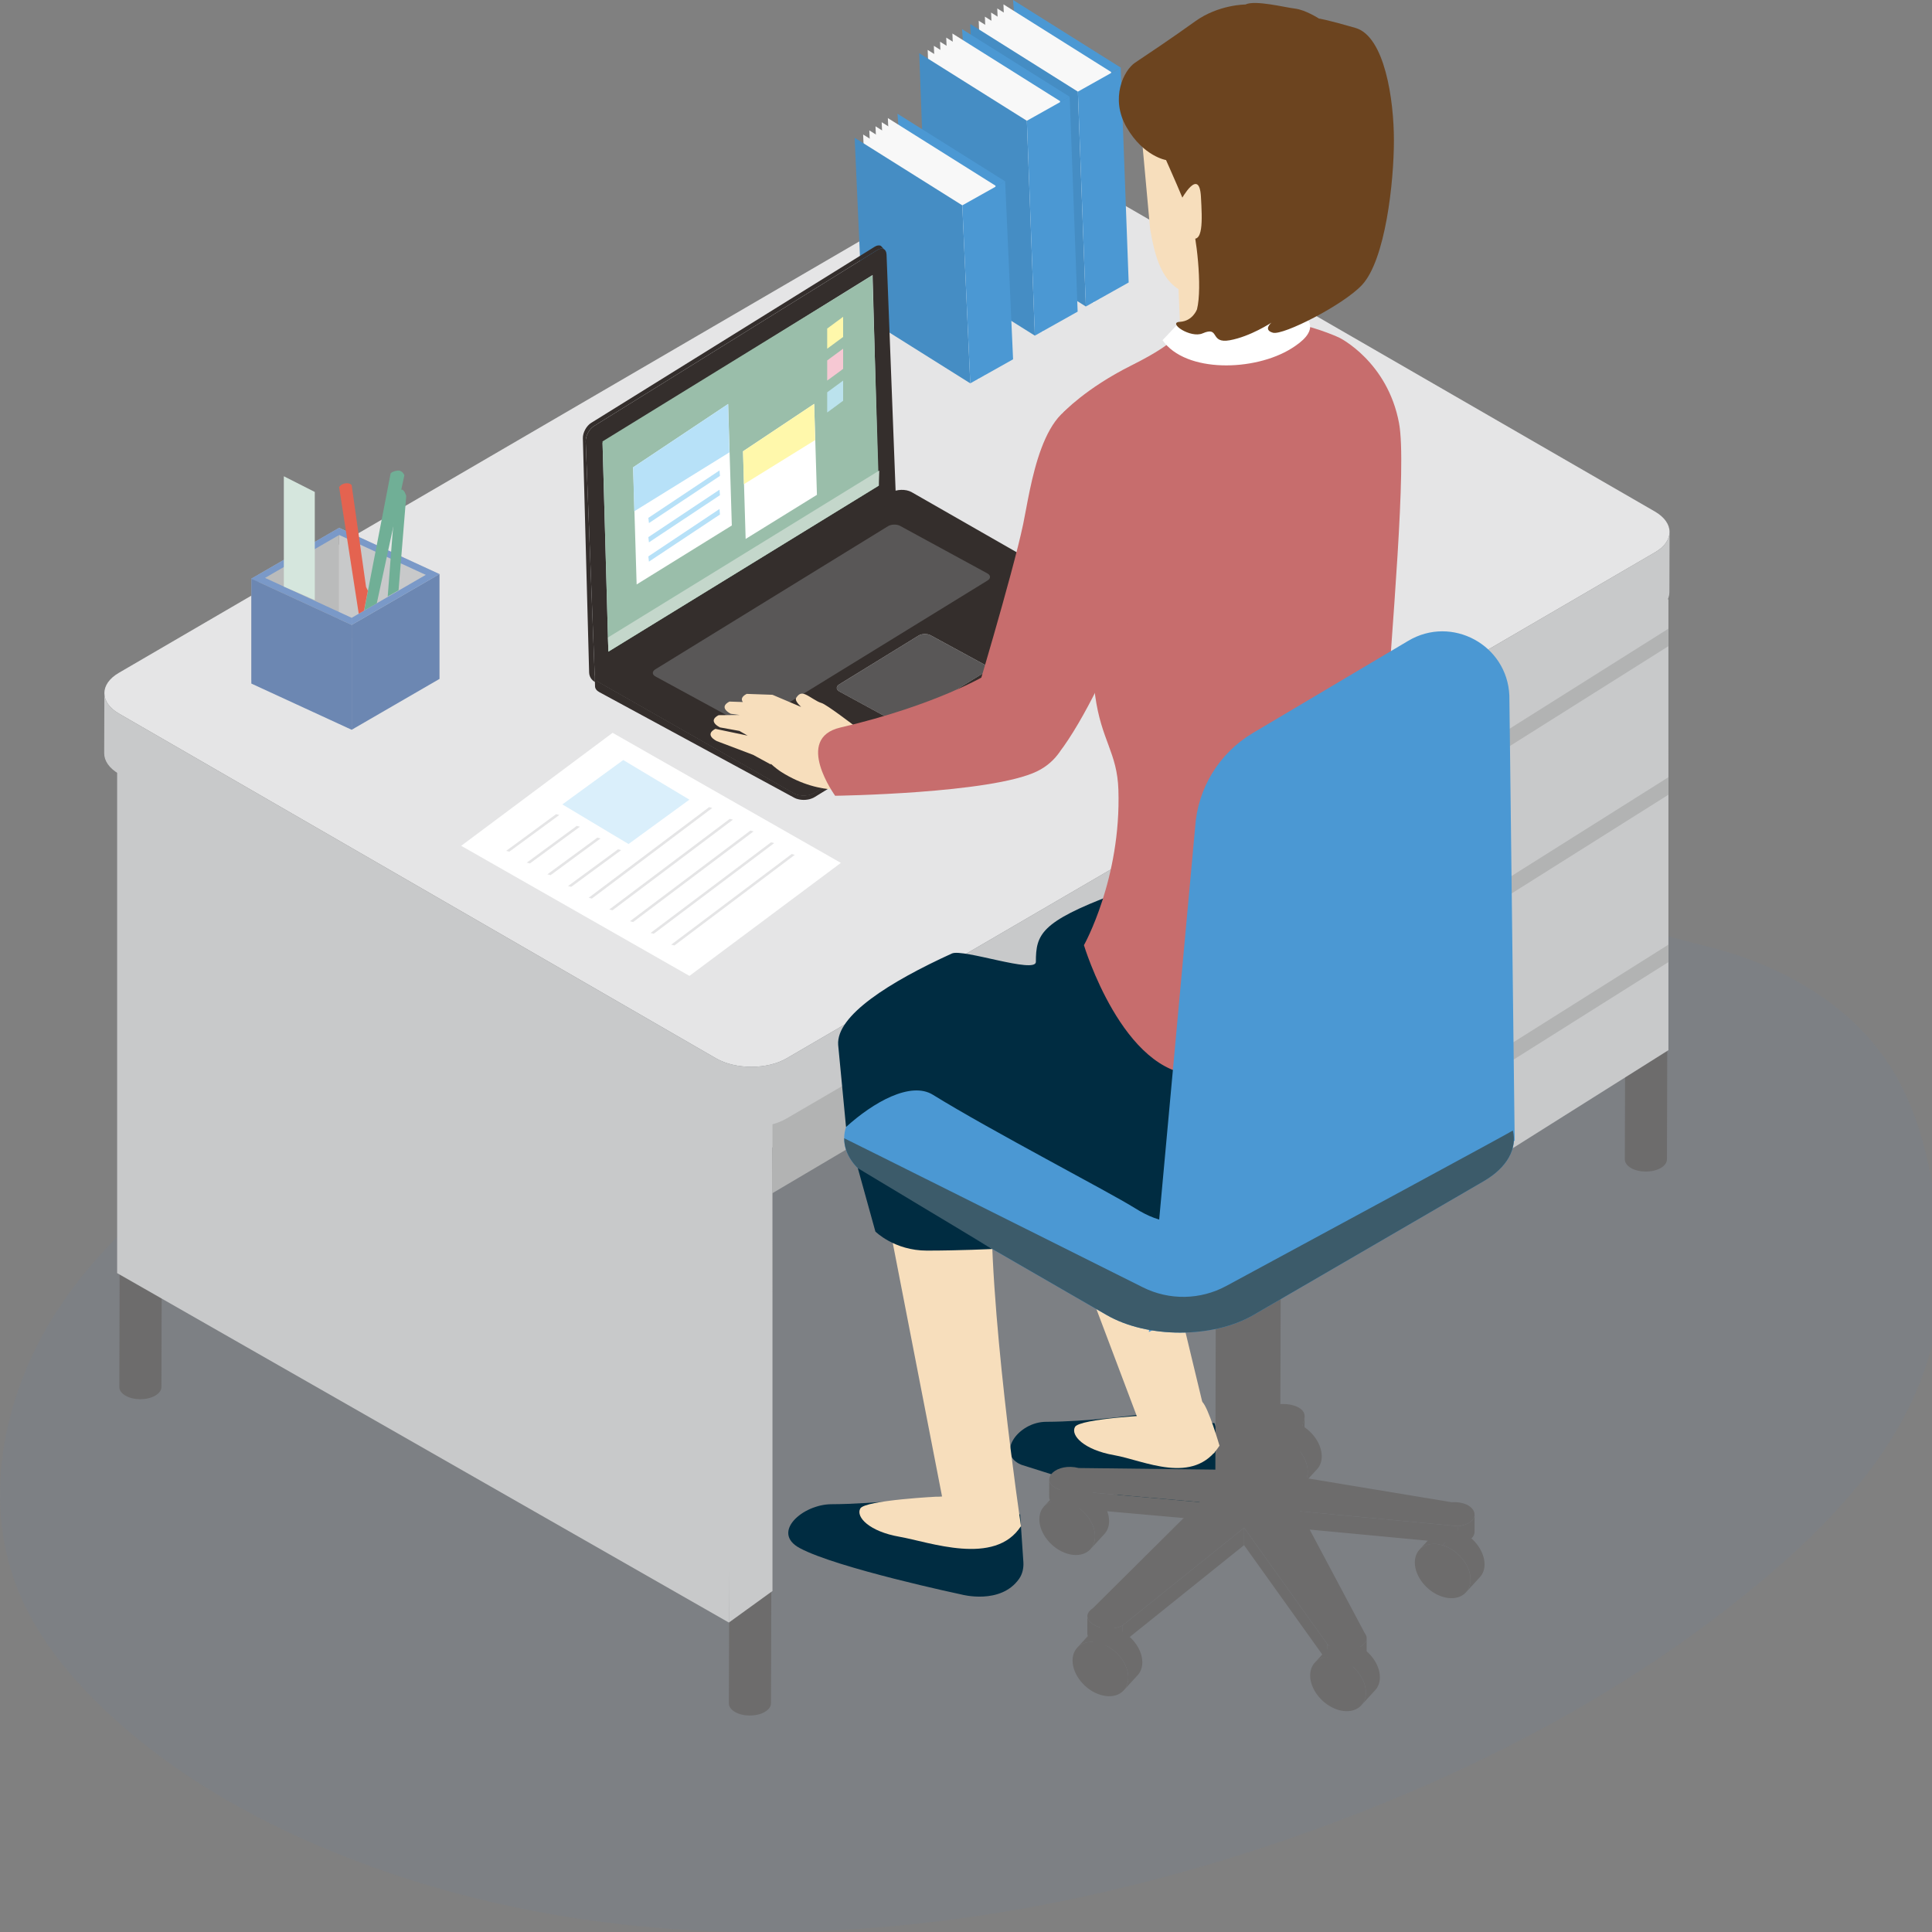 <?xml version="1.0" encoding="utf-8"?>
<!-- Generator: Adobe Illustrator 15.0.0, SVG Export Plug-In  -->
<!DOCTYPE svg PUBLIC "-//W3C//DTD SVG 1.1//EN" "http://www.w3.org/Graphics/SVG/1.1/DTD/svg11.dtd">
<svg version="1.1"
	 xmlns="http://www.w3.org/2000/svg" xmlns:xlink="http://www.w3.org/1999/xlink" xmlns:a="http://ns.adobe.com/AdobeSVGViewerExtensions/3.0/"
	 x="0px" y="0px" width="90px" height="90px" viewBox="0 0 90 90" enable-background="new 0 0 90 90" xml:space="preserve">
<rect x="0" y="0" width="90" height="90" fill="#808080" stroke="none"/>
<defs>
</defs>
<path opacity="0.1" fill="#698AAA" d="M12.657,52.195c-3.856,2.302-7.543,5.094-9.993,8.856c-2.449,3.764-3.504,8.644-1.898,12.837
	c0.83,2.166,2.307,4.032,3.979,5.642c3.042,2.926,6.758,5.086,10.661,6.692c13.934,5.736,29.965,4.434,44.228-0.426
	c8.235-2.805,16.146-6.794,22.768-12.436c3.573-3.045,6.885-6.812,7.755-11.425c0.383-2.032,0.269-4.131-0.047-6.174
	c-0.331-2.137-0.896-4.278-2.063-6.099c-1.873-2.927-5.141-4.738-8.515-5.571s-11.653-3.347-15.129-3.295
	C47.115,41.06,32.84,42.257,16.762,49.99C15.362,50.664,13.991,51.398,12.657,52.195z"/>
<path fill="#B2B3B3" d="M35.105,51.191v4.911l28.521-16.864c0,0-0.649-2.495-0.879-2.514c-0.229-0.02-27.339,14.467-27.339,14.467"
	/>
<path fill="#E5E5E6" d="M77.088,23.827L49.275,7.77c-0.907-0.524-2.377-0.525-3.28,0L5.535,31.344
	c-0.902,0.524-0.897,1.377,0.011,1.9l27.813,16.059c0.91,0.525,2.379,0.524,3.281,0l40.459-23.575
	C78.003,25.202,77.999,24.353,77.088,23.827z"/>
<path fill="#C8C9CA" d="M77.099,25.728L36.64,49.303c-0.902,0.524-2.371,0.525-3.281,0L5.546,33.244
	c-0.457-0.264-0.685-0.61-0.684-0.956l-0.008,2.805c0,0.346,0.228,0.692,0.685,0.957l27.813,16.058c0.91,0.525,2.379,0.524,3.281,0
	l40.459-23.575c0.449-0.261,0.674-0.602,0.675-0.943l0.008-2.805C77.773,25.126,77.548,25.467,77.099,25.728z"/>
<polygon fill="#4B98D3" points="50.212,4.269 47.381,2.489 47.193,0 52.208,3.149 "/>
<polygon fill="#F8F8F8" points="52.13,13.362 47.115,10.212 46.745,0.203 51.759,3.353 "/>
<polygon fill="#F8F8F8" points="51.841,13.553 46.828,10.403 46.457,0.394 51.471,3.544 "/>
<polygon fill="#F8F8F8" points="51.554,13.744 46.54,10.595 46.169,0.585 51.183,3.734 "/>
<polygon fill="#F8F8F8" points="51.265,13.936 46.251,10.786 45.88,0.776 50.895,3.926 "/>
<polygon fill="#F8F8F8" points="50.978,14.126 45.963,10.977 45.593,0.967 50.607,4.117 "/>
<polygon fill="#458DC4" points="50.583,14.278 45.569,11.128 45.199,1.118 50.212,4.269 "/>
<polygon fill="#4B98D3" points="52.578,13.159 50.583,14.278 50.212,4.269 52.208,3.149 "/>
<polygon fill="#4B98D3" points="47.835,5.626 45.004,3.848 44.816,1.357 49.83,4.507 "/>
<polygon fill="#F8F8F8" points="49.752,14.72 44.738,11.57 44.367,1.561 49.381,4.71 "/>
<polygon fill="#F8F8F8" points="49.464,14.911 44.45,11.762 44.08,1.752 49.093,4.901 "/>
<polygon fill="#F8F8F8" points="49.176,15.103 44.162,11.952 43.792,1.943 48.806,5.093 "/>
<polygon fill="#F8F8F8" points="48.888,15.293 43.874,12.144 43.503,2.134 48.517,5.283 "/>
<polygon fill="#F8F8F8" points="48.601,15.484 43.586,12.335 43.215,2.325 48.23,5.475 "/>
<polygon fill="#458DC4" points="48.207,15.636 43.192,12.486 42.821,2.477 47.835,5.626 "/>
<polygon fill="#4B98D3" points="50.201,14.517 48.207,15.636 47.835,5.626 49.83,4.507 "/>
<polygon fill="#4B98D3" points="44.828,9.566 41.996,7.788 41.808,5.298 46.823,8.447 "/>
<polygon fill="#F8F8F8" points="46.745,16.941 41.73,13.792 41.36,5.501 46.375,8.65 "/>
<polygon fill="#F8F8F8" points="46.457,17.133 41.442,13.983 41.072,5.692 46.085,8.842 "/>
<polygon fill="#F8F8F8" points="46.169,17.323 41.155,14.174 40.784,5.883 45.798,9.032 "/>
<polygon fill="#F8F8F8" points="45.88,17.515 40.867,14.365 40.496,6.074 45.51,9.224 "/>
<polygon fill="#F8F8F8" points="45.593,17.706 40.579,14.557 40.208,6.266 45.222,9.415 "/>
<polygon fill="#458DC4" points="45.199,17.857 40.184,14.708 39.813,6.417 44.828,9.566 "/>
<polygon fill="#4B98D3" points="47.193,16.738 45.199,17.857 44.828,9.566 46.823,8.447 "/>
<path fill="#6D6C6C" d="M33.954,79.351c0,0.145,0.095,0.289,0.285,0.399c0.381,0.222,1.002,0.222,1.387-0.001
	c0.193-0.111,0.29-0.258,0.29-0.404l0.07-25.896c-0.654,0.021-1.308,0.041-1.962,0.062L33.954,79.351z"/>
<path fill="#6D6C6C" d="M75.691,54.011c0.001,0.145,0.096,0.289,0.285,0.399c0.382,0.222,1.003,0.222,1.388,0
	c0.192-0.112,0.29-0.259,0.289-0.404l0.069-24.75c-0.653,0.021-1.307,0.04-1.961,0.062L75.691,54.011z"/>
<path fill="#6D6C6C" d="M5.559,64.616c0,0.145,0.096,0.288,0.285,0.398c0.381,0.222,1.002,0.222,1.387,0
	c0.193-0.111,0.29-0.258,0.289-0.404l0.07-27.409c-0.654,0.021-1.308,0.041-1.961,0.062L5.559,64.616z"/>
<polygon fill="#C8C9CA" points="5.457,59.307 33.954,75.585 34.248,51.385 5.457,35.286 "/>
<polygon fill="#002C41" points="69.384,54.171 69.384,32.811 51.274,43.491 "/>
<polygon fill="#C8C9CA" points="69.384,54.171 77.722,48.921 77.722,27.908 68.378,32.152 "/>
<polygon fill="#B2B3B3" points="69.384,35.352 77.722,30.101 77.722,29.286 69.384,34.537 "/>
<polygon fill="#B2B3B3" points="69.384,42.271 77.722,37.021 77.722,36.206 69.384,41.456 "/>
<polygon fill="#B2B3B3" points="69.384,50.069 77.722,44.818 77.722,44.004 69.384,49.255 "/>
<polygon fill="#C8C9CA" points="33.954,75.585 35.985,74.115 35.985,51.191 33.954,52.352 "/>
<path fill="#342E2C" d="M40.881,11.639l-13.208,8.207c-0.222,0.137-0.396,0.458-0.388,0.718l0.43,11.205l14.014-8.702l-0.43-11.205
	C41.29,11.602,41.104,11.502,40.881,11.639z"/>
<path fill="#342E2C" d="M40.748,11.492L27.54,19.699c-0.222,0.137-0.396,0.458-0.388,0.718l0.292,10.91
	c0.005,0.185,0.108,0.354,0.271,0.441l-0.43-11.205c-0.008-0.26,0.166-0.581,0.388-0.718l13.208-8.207
	c0.112-0.068,0.215-0.078,0.291-0.036l-0.133-0.146C40.962,11.414,40.859,11.424,40.748,11.492z"/>
<path fill="#342E2C" d="M51.659,28.319c0.001,0.007-0.001,0.013-0.001,0.02s0,0.014-0.002,0.021c0,0.006-0.002,0.012-0.004,0.019
	c-0.001,0.006-0.002,0.013-0.004,0.02c-0.002,0.005-0.005,0.011-0.007,0.017c-0.003,0.007-0.005,0.014-0.009,0.021
	c-0.002,0.005-0.006,0.01-0.008,0.015c-0.005,0.008-0.01,0.017-0.016,0.024c-0.006,0.01-0.014,0.02-0.021,0.028l-0.002,0.003
	c-0.008,0.009-0.017,0.018-0.025,0.025c-0.005,0.006-0.012,0.011-0.017,0.016c-0.007,0.006-0.013,0.012-0.021,0.018
	c-0.006,0.005-0.014,0.01-0.02,0.015c-0.012,0.008-0.022,0.016-0.035,0.022l-13.53,8.323c-0.021,0.013-0.042,0.024-0.065,0.035
	c-0.006,0.003-0.012,0.006-0.019,0.009c-0.019,0.008-0.039,0.016-0.059,0.023c-0.005,0.002-0.01,0.004-0.014,0.005
	c-0.01,0.003-0.02,0.006-0.029,0.009s-0.02,0.007-0.03,0.009c-0.01,0.003-0.02,0.005-0.03,0.008c-0.01,0.002-0.02,0.005-0.03,0.007
	c-0.025,0.005-0.049,0.01-0.075,0.013c-0.008,0.001-0.015,0.002-0.023,0.003c-0.015,0.001-0.03,0.003-0.045,0.004
	c-0.01,0.001-0.02,0.001-0.029,0.002c-0.012,0-0.024,0.001-0.036,0.001c-0.01,0-0.021,0-0.031,0c-0.011,0-0.022,0-0.033-0.001
	c-0.011,0-0.021-0.001-0.031-0.002c-0.011,0-0.022-0.001-0.033-0.002c-0.01-0.001-0.02-0.002-0.03-0.004
	c-0.012-0.001-0.024-0.003-0.036-0.005c-0.009-0.001-0.018-0.003-0.028-0.005c-0.014-0.002-0.027-0.005-0.041-0.008
	c-0.008-0.002-0.016-0.004-0.024-0.006c-0.025-0.007-0.049-0.014-0.073-0.022c-0.012-0.004-0.023-0.009-0.035-0.014
	c-0.006-0.002-0.012-0.005-0.018-0.007c-0.018-0.008-0.035-0.017-0.051-0.025l-9.082-5.171c-0.132-0.071-0.199-0.168-0.202-0.267
	l0.014,0.462c0.003,0.099,0.07,0.195,0.202,0.267l9.075,4.917c0.016,0.009,0.033,0.017,0.051,0.024
	c0.006,0.003,0.012,0.005,0.019,0.008c0.011,0.005,0.022,0.009,0.033,0.014h0.001c0.024,0.009,0.048,0.016,0.073,0.021
	c0.003,0.001,0.005,0.002,0.008,0.003c0.005,0.001,0.011,0.002,0.016,0.003c0.013,0.003,0.027,0.006,0.041,0.009
	c0.004,0.001,0.009,0.002,0.013,0.003s0.009,0.001,0.014,0.002c0.012,0.002,0.023,0.004,0.036,0.005
	c0.005,0.001,0.011,0.002,0.017,0.002c0.004,0.001,0.009,0.001,0.013,0.002c0.011,0.001,0.022,0.001,0.033,0.002
	c0.006,0.001,0.012,0.001,0.019,0.002c0.004,0,0.008,0,0.013,0c0.011,0,0.022,0.001,0.033,0.001c0.007,0,0.013,0,0.02,0
	c0.004,0,0.008,0,0.012,0c0.012-0.001,0.024-0.001,0.036-0.002c0.007,0,0.013,0,0.02,0c0.003,0,0.006-0.001,0.009-0.001
	c0.015-0.001,0.03-0.003,0.045-0.005c0.006,0,0.012-0.001,0.019-0.002c0.001,0,0.003,0,0.004,0c0.025-0.004,0.05-0.008,0.075-0.013
	c0.001-0.001,0.003-0.001,0.004-0.001c0.009-0.002,0.017-0.004,0.026-0.006c0.01-0.003,0.02-0.005,0.03-0.008
	c0.01-0.003,0.02-0.006,0.03-0.009c0.009-0.003,0.019-0.006,0.029-0.009c0.001-0.001,0.003-0.001,0.004-0.002
	c0.003-0.001,0.006-0.002,0.01-0.004c0.02-0.007,0.04-0.015,0.059-0.023c0.006-0.003,0.013-0.006,0.019-0.008
	c0.022-0.012,0.044-0.022,0.065-0.035l13.53-8.323c0.008-0.005,0.015-0.01,0.022-0.015c0.004-0.003,0.008-0.006,0.012-0.009
	c0.007-0.005,0.014-0.01,0.02-0.015c0.008-0.006,0.014-0.011,0.021-0.017c0.007-0.005,0.013-0.011,0.018-0.016
	c0.002-0.003,0.005-0.005,0.007-0.007c0.006-0.006,0.012-0.013,0.018-0.019c0-0.001,0.002-0.002,0.002-0.003
	c0.007-0.008,0.014-0.016,0.02-0.023c0.001-0.002,0.002-0.004,0.003-0.006c0.005-0.008,0.011-0.016,0.015-0.023
	c0.002-0.004,0.005-0.008,0.007-0.012l0.001-0.002c0.004-0.008,0.006-0.015,0.01-0.021c0.001-0.005,0.004-0.01,0.006-0.015
	c0,0,0-0.002,0-0.003c0.002-0.006,0.004-0.013,0.005-0.02c0.001-0.005,0.003-0.01,0.004-0.016c0,0,0-0.001,0-0.002
	c0.001-0.007,0.001-0.014,0.001-0.021c0.001-0.005,0.002-0.011,0.002-0.016c0-0.001,0-0.003,0-0.004L51.659,28.319z"/>
<path fill="#595757" d="M43.353,29.596c-0.159-0.087-0.413-0.079-0.568,0.016l-3.053,1.879l-0.638,0.392
	c-0.155,0.096-0.152,0.243,0.007,0.329l0.334,0.182l2.197,1.196c0.159,0.087,0.414,0.079,0.568-0.016l3.691-2.271
	c0.155-0.095,0.151-0.242-0.007-0.329L43.353,29.596z"/>
<path fill="#342E2C" d="M51.457,28.071l-9-5.151c-0.265-0.144-0.688-0.132-0.946,0.026l-1.146,0.705L40.6,23.78l0.236,0.129
	l-11.226,6.905l-0.473-0.258l-1.24,0.693c-0.258,0.158-0.253,0.404,0.012,0.548l9.082,5.172c0.265,0.144,0.689,0.132,0.947-0.026
	L51.47,28.62C51.728,28.461,51.722,28.216,51.457,28.071z M45.891,31.303L42.2,33.573c-0.155,0.095-0.409,0.103-0.568,0.016
	l-2.197-1.196l-0.334-0.182c-0.159-0.086-0.162-0.233-0.007-0.329l0.638-0.392l3.053-1.879c0.155-0.095,0.409-0.103,0.568-0.016
	l2.532,1.378C46.042,31.061,46.046,31.208,45.891,31.303z"/>
<polygon fill="#D1E0E2" points="28.069,20.637 28.337,30.274 40.911,22.54 40.65,12.81 "/>
<polygon fill="#9ABEAA" points="28.067,20.563 28.34,30.357 40.938,22.622 40.636,12.828 "/>
<polygon fill="#C4D7CB" points="28.322,29.696 28.34,30.357 40.938,22.622 40.96,21.919 "/>
<path fill="#595757" d="M42.144,24.614l-0.212-0.116c-0.159-0.086-0.413-0.079-0.568,0.016l-10.839,6.668
	c-0.155,0.096-0.151,0.243,0.007,0.329l4.065,2.213c0.159,0.087,0.414,0.08,0.568-0.016l5.001-3.076l5.839-3.591
	c0.154-0.096,0.15-0.243-0.008-0.329L42.144,24.614z"/>
<path fill="#002C41" d="M56.577,66.296l-3.676-0.376c0,0-2.24,0.309-4.165,0.313c-1.313,0.003-2.369,1.514-1.15,2.004l6.686,2.114
	c0,0,1.957,0.409,2.827-0.84c0.132-0.189,0.041-1.246,0-1.474L56.577,66.296z"/>
<path fill="#F7DEBC" d="M46.694,49.372l6.503,17.234c0.048,0.888,1.027,1.88,1.868,1.591c1.512-0.519,1.512-0.519,1.512-0.519
	L52.73,51.694C52.533,51.741,48.33,49.553,46.694,49.372z"/>
<path fill="#002C41" d="M43.797,69.711c0,0-3.085,0.357-5.061,0.361c-1.347,0.003-2.83,1.314-1.487,2.041
	c1.727,0.934,7.549,2.167,7.549,2.167s1.811,0.49,2.674-0.73c0.158-0.225,0.219-0.506,0.201-0.781l-0.15-2.219L43.797,69.711z"/>
<path fill="#F7DEBC" d="M46.208,55.254c-1.283-0.15-3.306-4.063-3.306-4.063s-0.743,1.784-2.122,2.554l3.216,16.541
	c0.032,0.671-0.793,0.799,0.482,1.143c2.049,0.554,3.083-0.336,3.083-0.336S45.977,60.461,46.208,55.254z"/>
<path fill="#6D6C6C" d="M66.776,71.479l-0.653,0.711c0.232-0.253,0.631-0.344,1.084-0.203l0.653-0.712
	C67.408,71.134,67.008,71.225,66.776,71.479z"/>
<path fill="#6D6C6C" d="M67.207,71.986c-0.716-0.222-1.297,0.134-1.299,0.798c-0.002,0.661,0.576,1.379,1.293,1.6
	c0.719,0.223,1.301-0.136,1.303-0.797C68.505,72.923,67.927,72.208,67.207,71.986z"/>
<path fill="#6D6C6C" d="M67.86,71.274l-0.653,0.712c0.721,0.222,1.299,0.937,1.297,1.601c-0.002,0.243-0.08,0.445-0.215,0.593
	l0.652-0.712c0.135-0.147,0.215-0.35,0.215-0.592C69.158,72.211,68.58,71.497,67.86,71.274z"/>
<path fill="#6D6C6C" d="M49.285,69.466l-0.652,0.712c0.232-0.254,0.631-0.344,1.084-0.204l0.652-0.712
	C49.916,69.122,49.517,69.213,49.285,69.466z"/>
<path fill="#6D6C6C" d="M49.716,69.974c-0.717-0.222-1.298,0.134-1.3,0.799c-0.002,0.66,0.576,1.378,1.292,1.6
	c0.721,0.223,1.301-0.137,1.303-0.797C51.013,70.91,50.435,70.196,49.716,69.974z"/>
<path fill="#6D6C6C" d="M50.369,69.262l-0.652,0.712c0.719,0.223,1.297,0.937,1.295,1.602c0,0.242-0.079,0.444-0.215,0.592
	l0.653-0.711c0.136-0.147,0.214-0.35,0.216-0.593C51.667,70.199,51.089,69.484,50.369,69.262z"/>
<path fill="#6D6C6C" d="M50.833,76.045l-0.654,0.711c0.233-0.253,0.632-0.344,1.085-0.204l0.653-0.711
	C51.464,75.7,51.066,75.791,50.833,76.045z"/>
<path fill="#6D6C6C" d="M51.264,76.552c-0.716-0.221-1.298,0.135-1.3,0.799c-0.002,0.661,0.576,1.378,1.293,1.6
	c0.72,0.223,1.301-0.136,1.303-0.797C52.562,77.489,51.984,76.774,51.264,76.552z"/>
<path fill="#6D6C6C" d="M51.917,75.841l-0.653,0.711c0.72,0.223,1.298,0.938,1.296,1.602c0,0.243-0.079,0.445-0.215,0.593
	l0.653-0.712c0.136-0.147,0.214-0.35,0.216-0.593C53.216,76.777,52.637,76.063,51.917,75.841z"/>
<path fill="#6D6C6C" d="M61.9,76.741l-0.652,0.711c0.232-0.253,0.631-0.344,1.084-0.203l0.652-0.712
	C62.531,76.397,62.132,76.487,61.9,76.741z"/>
<path fill="#6D6C6C" d="M62.332,77.249c-0.717-0.222-1.298,0.134-1.3,0.798c-0.001,0.661,0.576,1.379,1.292,1.601
	c0.721,0.223,1.301-0.137,1.303-0.798C63.628,78.186,63.05,77.472,62.332,77.249z"/>
<path fill="#6D6C6C" d="M62.984,76.537l-0.652,0.712c0.719,0.223,1.297,0.937,1.295,1.601c0,0.243-0.079,0.445-0.215,0.593
	l0.653-0.712c0.136-0.147,0.214-0.35,0.216-0.592C64.283,77.474,63.705,76.76,62.984,76.537z"/>
<path fill="#6D6C6C" d="M59.191,66.447l-0.652,0.712c0.232-0.254,0.631-0.344,1.084-0.204l0.652-0.711
	C59.823,66.104,59.423,66.194,59.191,66.447z"/>
<path fill="#6D6C6C" d="M59.623,66.955c-0.717-0.222-1.298,0.134-1.299,0.799c-0.002,0.661,0.576,1.378,1.291,1.6
	c0.721,0.223,1.302-0.136,1.304-0.797C60.919,67.892,60.342,67.178,59.623,66.955z"/>
<path fill="#6D6C6C" d="M60.275,66.244l-0.652,0.711c0.72,0.223,1.297,0.937,1.296,1.602c-0.001,0.243-0.079,0.444-0.216,0.593
	l0.654-0.712c0.135-0.147,0.214-0.35,0.215-0.593C61.574,67.181,60.996,66.467,60.275,66.244z"/>
<path fill="#6D6C6C" d="M60.766,66.835c0.003-0.021,0.005-0.041,0.005-0.062l0.002-0.809c0,0.02-0.001,0.04-0.004,0.061
	L60.766,66.835z"/>
<path fill="#6D6C6C" d="M48.876,68.919l-0.002,0.809c0,0.135,0.082,0.271,0.272,0.38c0.062,0.036,0.134,0.068,0.218,0.098
	l0.003-0.81c-0.085-0.029-0.157-0.062-0.218-0.097C48.959,69.188,48.876,69.053,48.876,68.919z"/>
<polygon fill="#6D6C6C" points="60.087,69.539 60.766,66.835 60.769,66.025 60.089,68.73 "/>
<path fill="#6D6C6C" d="M67.927,71.097l-0.002,0.81c0.523-0.068,0.762-0.304,0.764-0.542l0.002-0.81
	C68.69,70.793,68.451,71.028,67.927,71.097z"/>
<polygon fill="#6D6C6C" points="49.365,70.205 55.882,70.783 55.885,69.975 49.368,69.396 "/>
<polygon fill="#6D6C6C" points="60.554,71.212 67.925,71.906 67.927,71.097 60.556,70.402 "/>
<polygon fill="#6D6C6C" points="52.294,76.525 57.953,71.979 57.956,71.17 52.296,75.717 "/>
<path fill="#6D6C6C" d="M50.957,75.692c-0.185-0.106-0.303-0.252-0.303-0.405l-0.002,0.809c0,0.154,0.117,0.3,0.303,0.406
	c0.332,0.191,0.881,0.259,1.34,0.023l0.002-0.809C51.837,75.951,51.29,75.885,50.957,75.692z"/>
<polygon fill="#6D6C6C" points="57.953,71.979 61.831,77.401 61.833,76.593 57.956,71.17 "/>
<path fill="#6D6C6C" d="M62.001,76.719c-0.062-0.036-0.118-0.077-0.169-0.126l-0.002,0.809c0.05,0.049,0.106,0.091,0.169,0.126
	c0.604,0.35,1.662,0.069,1.664-0.397l0.002-0.809C63.664,76.787,62.607,77.068,62.001,76.719z"/>
<path fill="#6D6C6C" d="M68.396,70.129c-0.184-0.105-0.448-0.169-0.782-0.151l-7.524-1.247l0.68-2.705
	c0.029-0.193-0.082-0.347-0.265-0.452c-0.486-0.28-1.478-0.229-1.67,0.274l-1.632,2.619l-6.951-0.081
	c-1.039-0.26-1.807,0.506-1.102,0.913c0.061,0.035,0.133,0.067,0.218,0.097l6.518,0.579l-4.975,4.941
	c-0.403,0.267-0.286,0.584,0.046,0.776c0.333,0.192,0.881,0.259,1.34,0.024l5.659-4.547l3.877,5.423
	c0.051,0.049,0.107,0.09,0.169,0.126c0.705,0.407,2.023-0.041,1.572-0.642l-3.018-5.675l7.371,0.694
	C68.795,70.983,68.881,70.41,68.396,70.129z"/>
<path fill="#6D6C6C" d="M56.655,53.077l-0.042,16.725c0,0.224,0.146,0.445,0.439,0.615c0.587,0.342,1.544,0.342,2.137,0
	c0.297-0.172,0.445-0.398,0.445-0.623l0.047-18.183c-0.865,0.432-1.729,0.864-2.589,1.306
	C56.945,52.992,56.798,53.041,56.655,53.077z"/>
<path fill="#4B98D3" d="M69.098,51.061l-10.801-6.236c-1.893-1.093-4.954-1.095-6.839,0l-10.73,6.236
	c-1.88,1.093-1.87,2.868,0.022,3.961l10.801,6.236c1.896,1.095,4.958,1.093,6.839,0l10.73-6.236
	C71.004,53.927,70.995,52.155,69.098,51.061z"/>
<path fill="#002C41" d="M51.855,41.672c-3.367,1.277-3.6,1.857-3.6,3.135c0,0.573-3.394-0.626-3.913-0.389
	c-2.892,1.319-5.395,2.886-5.297,4.258l0.366,3.825c1.277-1.161,3.015-2.14,4.046-1.503c2.728,1.687,8.2,4.523,9.402,5.276
	c1.31,0.819,2.173,0.812,3.638,0.24c2.867-1.118,5.32-3.233,7.934-4.82c0.937-0.568,1.844-1.182,2.802-1.711l-8.936-5.159
	C57.115,44.142,56.792,39.799,51.855,41.672z"/>
<path fill="#C76D6D" d="M62.399,15.735c0,0-3.397-1.639-6.563-0.576c-1.3,0.437-0.697,0.647-3.135,1.866
	c-2.121,1.061-3.168,2.189-3.168,2.189s0.992,9.623,1.484,13.192c0.289,2.097,1.025,2.645,1.082,4.383
	c0.135,4.15-1.605,7.241-1.605,7.241s1.814,6.028,5.268,6.038c4.014,0.011,9.69-4.66,9.69-4.66s0.474-4.998,1.04-7.264
	c0.303-1.209-2.113-1.726-1.992-3.595c0.342-5.321,1.037-12.855,0.674-14.827C64.644,16.845,62.399,15.735,62.399,15.735z"/>
<path fill="#F7DEBC" d="M54.81,11.296l0.176,4.233c0,1.565,5.336,0.982,5.336-0.583l-0.266-3.65H54.81z"/>
<path fill="#FFFFFF" d="M60.277,13.979c-0.482,1.587-3.559,1.671-5.314,1.014l-0.809,0.856c1.079,1.535,4.293,1.454,6.007,0.383
	c0.464-0.29,1.048-0.745,0.821-1.244L60.277,13.979z"/>
<path fill="#F7DEBC" d="M53.576,10.662c0.429,2.591,1.187,3.198,3.471,3.339c0,0,4.463-0.195,4.607-2.563l0.745-4.354l-9.313-1.81
	L53.576,10.662z"/>
<path fill="#4B98D3" d="M65.603,29.851l-7.241,4.296c-1.563,0.928-2.568,2.566-2.687,4.381l-2.156,23.523L70.56,53.14l-0.248-20.738
	C70.212,30.044,67.632,28.646,65.603,29.851z"/>
<path fill="#3C5B6A" d="M57.123,59.906c-1.209,0.653-2.654,0.677-3.883,0.063c-4.229-2.114-13.85-6.923-13.914-6.945
	c-0.003,0.723,0.471,1.447,1.425,1.998l10.801,6.236c1.896,1.095,4.958,1.093,6.839-0.001l10.73-6.235
	c1.108-0.645,1.556-1.522,1.354-2.358C70.465,52.695,61.226,57.689,57.123,59.906z"/>
<path fill="#C76D6D" d="M47.664,24.412c-0.505,2.396-2.385,8.618-2.385,8.618c1.463,0.629,3.387,2.989,4.261,1.755
	c2.438-3.442,5.151-11.493,5.151-11.493s-0.785-4.162-3.787-4.526C48.511,18.475,48,22.819,47.664,24.412z"/>
<polygon fill="#FFFFFF" points="34.091,24.479 29.657,27.226 29.493,21.771 33.919,18.82 "/>
<polygon fill="#B7E1F8" points="33.98,21.072 29.546,23.818 29.493,21.771 33.919,18.82 "/>
<polygon fill="#B7E1F8" points="33.539,22.17 30.23,24.367 30.202,24.124 33.517,21.914 "/>
<polygon fill="#B7E1F8" points="33.539,23.067 30.23,25.265 30.202,25.022 33.517,22.813 "/>
<polygon fill="#B7E1F8" points="33.539,23.966 30.23,26.163 30.202,25.92 33.517,23.71 "/>
<polygon fill="#FFFFFF" points="38.056,23.051 34.735,25.106 34.613,21.023 37.927,18.814 "/>
<polygon fill="#FFF8AB" points="37.973,20.5 34.653,22.556 34.613,21.023 37.927,18.814 "/>
<polygon fill="#FFF8AB" points="39.276,15.697 38.534,16.244 38.534,15.305 39.276,14.759 "/>
<polygon fill="#F6C8D3" points="39.276,17.184 38.534,17.729 38.534,16.79 39.276,16.244 "/>
<polygon fill="#BBE2ED" points="39.276,18.669 38.534,19.215 38.534,18.275 39.276,17.729 "/>
<path fill="#6C441F" d="M56.023,15.529c0.821-0.356,0.307,0.496,1.268,0.321s1.939-0.821,1.939-0.821s-0.41,0.338,0.07,0.471
	c0.48,0.132,3.294-1.303,4.15-2.228c1.092-1.179,1.484-4.806,1.484-6.728c0-1.923-0.436-4.85-1.791-5.243
	c-1.354-0.393-1.703-0.437-1.703-0.437S60.82,0.46,60.322,0.4s-1.855-0.409-2.307-0.19c0,0-1.25,0-2.342,0.786
	s-2.271,1.573-2.796,1.923s-1.179,1.66-0.394,3.015s1.836,1.523,1.836,1.523s0.961,2.146,1.18,2.802
	c0.218,0.655,0.523,3.102,0.262,4.15c0,0-0.199,0.554-0.799,0.583C54.363,15.021,55.455,15.776,56.023,15.529z"/>
<path fill="#F7DEBC" d="M55.027,9.294l0.369,1.738c0.684,0.436,0.605-0.814,0.549-1.86C55.869,7.753,55.027,9.294,55.027,9.294z"/>
<path fill="#F7DEBC" d="M43.797,69.711c0,0-3.506,0.168-3.722,0.562c-0.217,0.394,0.424,1.07,1.822,1.314s4.452,1.39,5.663-0.494
	c0,0-0.887-1.546-1.295-1.452C45.858,69.734,43.797,69.711,43.797,69.711z"/>
<path fill="#F7DEBC" d="M53.798,65.911c0,0-3.505,0.168-3.721,0.562c-0.217,0.394,0.424,1.069,1.822,1.314
	c1.397,0.244,3.699,1.441,4.91-0.441c0,0-0.516-1.778-0.806-2.046C55.697,65.016,53.798,65.911,53.798,65.911z"/>
<path fill="#002C41" d="M39.961,54.418l0.818,2.952c0,0,0.885,0.888,2.399,0.888c1.514,0,3.047-0.075,3.047-0.075L39.961,54.418z"/>
<path fill="#F7DEBC" d="M39.775,33.813c0.008,0.001,0.037,0.005,0.037,0.005s-1.312-1.006-1.541-1.068
	c-0.229-0.063-0.546-0.315-0.755-0.402c-0.209-0.088-0.312-0.01-0.426,0.159c-0.073,0.106,0.095,0.296,0.229,0.425l-1.333-0.566
	l-1.203-0.042c-0.262,0.137-0.255,0.273-0.179,0.379l-0.624-0.021c-0.544,0.283,0.064,0.569,0.064,0.569l0.417,0.056l-0.986,0.009
	c-0.545,0.283,0.064,0.569,0.064,0.569l0.906,0.164l0.388,0.223l-0.031-0.009l-1.477-0.31c-0.544,0.283,0.064,0.569,0.064,0.569
	l1.692,0.641l0.827,0.45l0.003-0.031c0.184,0.169,0.374,0.309,0.479,0.376c1.926,1.221,3.567,0.74,3.567,0.74l0.631-2.058
	C40.592,34.64,40.214,34.177,39.775,33.813z"/>
<path fill="#C76D6D" d="M45.996,31.41L45.996,31.41c0,0-2.34,1.433-6.848,2.481c-2.184,0.509-0.243,3.179-0.243,3.179
	s7.265-0.099,9.409-1.141c1.879-0.914,1.701-3.36,1.701-3.36C49.136,31.339,47.138,32.519,45.996,31.41z"/>
<polygon fill="#FFFFFF" points="32.117,45.461 21.484,39.401 28.537,34.137 39.171,40.197 "/>
<polygon fill="#DAEFFB" points="29.279,39.318 26.197,37.472 29.034,35.405 32.115,37.251 "/>
<polygon fill="#E5E5E6" points="23.726,39.675 23.578,39.637 25.906,37.927 26.055,37.965 "/>
<polygon fill="#E5E5E6" points="24.687,40.222 24.539,40.184 26.868,38.473 27.016,38.511 "/>
<polygon fill="#E5E5E6" points="25.648,40.768 25.5,40.729 27.829,39.019 27.977,39.057 "/>
<polygon fill="#E5E5E6" points="26.609,41.313 26.461,41.275 28.79,39.564 28.938,39.603 "/>
<polygon fill="#E5E5E6" points="27.571,41.859 27.422,41.821 33.034,37.599 33.183,37.637 "/>
<polygon fill="#E5E5E6" points="28.532,42.405 28.383,42.367 33.996,38.145 34.144,38.183 "/>
<polygon fill="#E5E5E6" points="29.493,42.952 29.345,42.914 34.957,38.69 35.105,38.729 "/>
<polygon fill="#E5E5E6" points="30.454,43.498 30.306,43.46 35.918,39.237 36.066,39.275 "/>
<polygon fill="#E5E5E6" points="31.416,44.044 31.267,44.006 36.879,39.783 37.027,39.821 "/>
<polygon fill="#342E2C" points="40.784,23.394 29.138,30.557 29.722,31.099 41.679,23.818 "/>
<polygon fill="#C8C9CA" points="20.472,31.627 15.797,29.474 15.797,24.589 20.472,26.742 "/>
<polygon fill="#6C87B2" points="20.472,31.627 16.382,33.996 16.382,29.111 20.472,26.742 "/>
<polygon fill="#BABBBB" points="15.797,29.327 11.708,31.696 11.708,26.957 15.797,24.589 "/>
<polygon fill="#7A99C8" points="16.382,29.111 11.708,26.957 12.029,26.774 16.382,28.78 "/>
<polygon fill="#7A99C8" points="20.151,26.926 15.476,24.771 15.797,24.589 20.151,26.595 "/>
<polygon fill="#7A99C8" points="20.472,26.742 16.382,29.111 16.382,28.78 20.151,26.595 "/>
<polygon fill="#7A99C8" points="16.108,24.743 12.019,27.111 11.708,26.957 15.476,24.771 "/>
<polygon fill="#6C87B2" points="16.382,33.996 11.708,31.843 11.708,26.957 16.382,29.111 "/>
<path fill="#70AF96" d="M18.691,22.813c0,0-0.189,0.015-0.233,0.132c-0.043,0.116-0.397,4.841-0.397,4.841l0.505-0.288l0.358-4.393
	C18.924,23.105,18.831,22.772,18.691,22.813z"/>
<path fill="#70AF96" d="M17.553,28.105l1.284-5.965c0,0-0.092-0.259-0.344-0.215s-0.297,0.131-0.297,0.131l-1.234,6.386
	L17.553,28.105z"/>
<polygon fill="#D5E6DD" points="14.664,27.956 13.222,27.324 13.222,22.186 14.664,22.917 "/>
<path fill="#E46350" d="M17.052,27.341l-0.67-4.74c0,0-0.061-0.109-0.274-0.087c-0.214,0.021-0.311,0.175-0.311,0.175l0.914,5.9
	l0.246-0.142l0.18-0.928L17.052,27.341z"/>
</svg>
